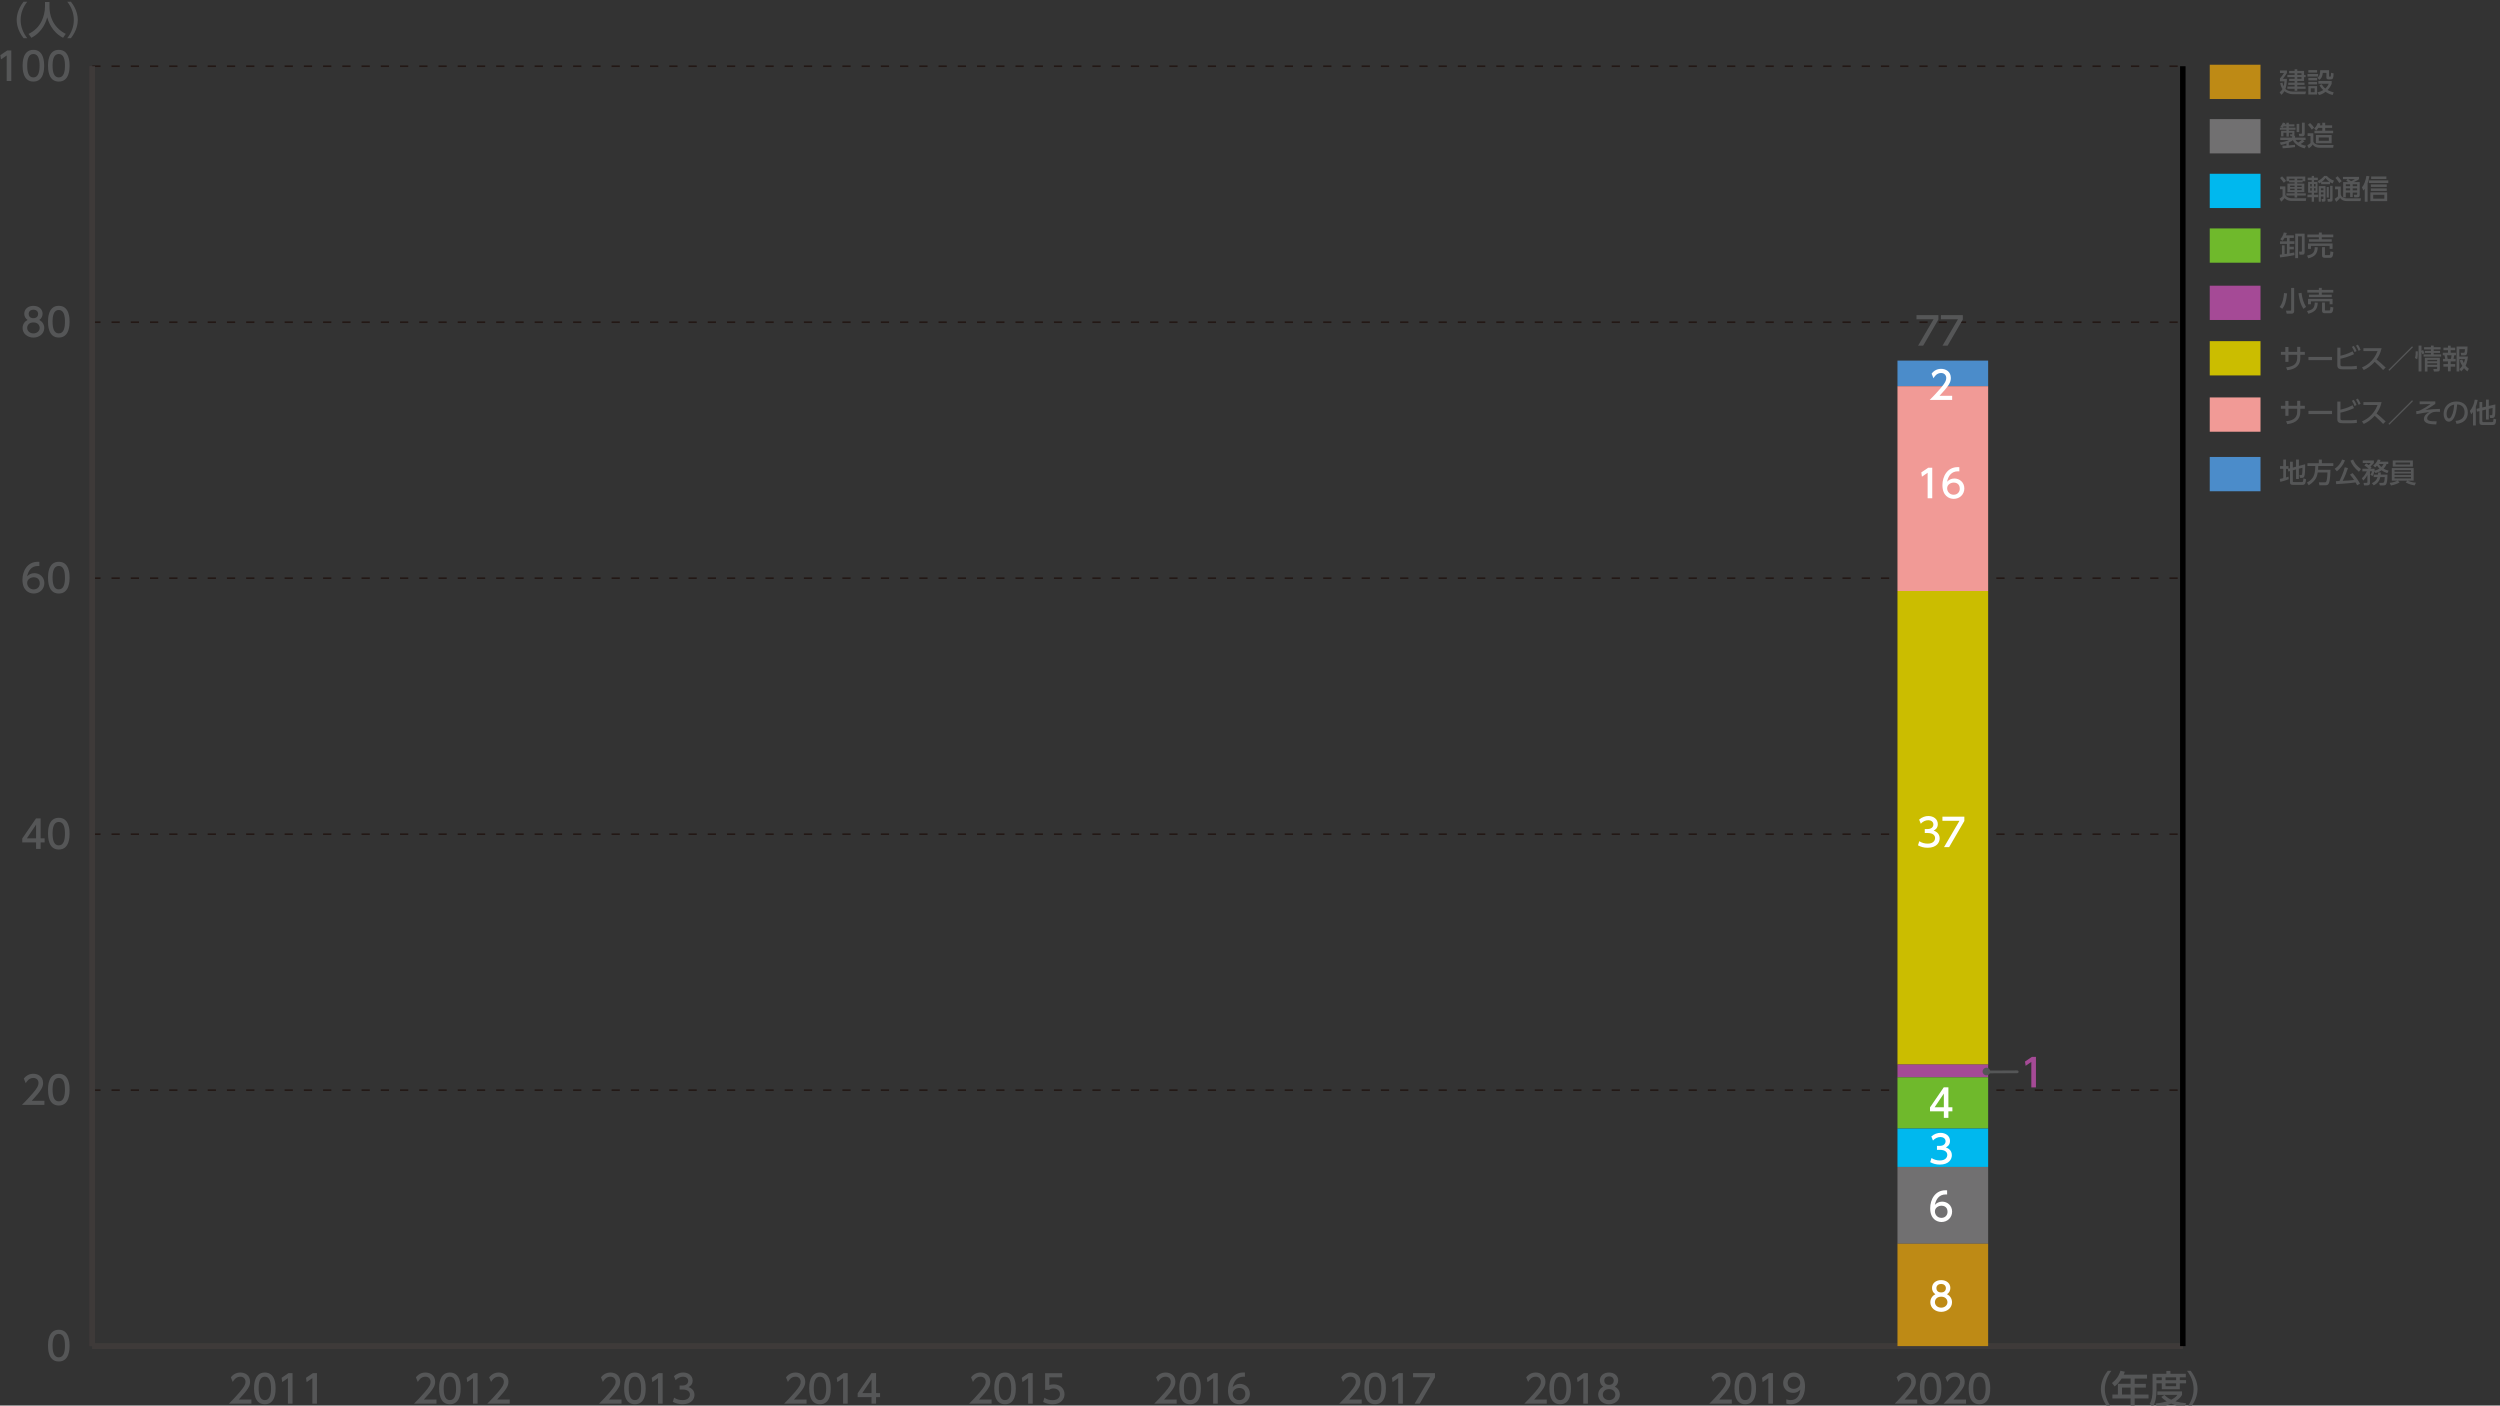 <?xml version="1.0" encoding="utf-8"?>
<!-- Generator: Adobe Illustrator 26.3.1, SVG Export Plug-In . SVG Version: 6.00 Build 0)  -->
<svg version="1.1" id="レイヤー_1" xmlns="http://www.w3.org/2000/svg" xmlns:xlink="http://www.w3.org/1999/xlink" x="0px"
	 y="0px" width="758.47px" height="426.43px" viewBox="0 0 758.47 426.43" style="enable-background:new 0 0 758.47 426.43;"
	 xml:space="preserve">
<rect x="0" y="0" width="758.47" height="426.43" fill="#333333" stroke="none"/>
<style type="text/css">
	.st0{fill:#555657;}
	.st1{fill-rule:evenodd;clip-rule:evenodd;fill:none;stroke:#3E3A39;stroke-width:1.667;stroke-miterlimit:10;}
	
		.st2{fill-rule:evenodd;clip-rule:evenodd;fill:none;stroke:#231815;stroke-width:0.5;stroke-miterlimit:10;stroke-dasharray:2.501,3.334;}
	.st3{fill:none;stroke:#000000;stroke-width:1.667;stroke-miterlimit:10;}
	.st4{fill:#4B8CCA;}
	.st5{fill:#F19A96;}
	.st6{fill:#CBBD00;}
	.st7{fill:#A54A96;}
	.st8{fill:#6FB92C;}
	.st9{fill:#00B8EE;}
	.st10{fill:#717071;}
	.st11{fill:#BE8A15;}
	.st12{fill:#606060;}
	.st13{fill:#BFBFBF;}
	.st14{fill:#9F9F9F;}
	.st15{fill:#DFDFDF;}
	.st16{fill:#808080;}
	.st17{fill:#FFFFFF;}
	.st18{fill:none;stroke:#555657;stroke-width:0.834;stroke-linecap:round;stroke-linejoin:round;stroke-miterlimit:10;}
</style>
<g>
	<g>
		<g>
			<g>
				<path class="st0" d="M14.57,408.24c0-0.9,0-4.81,3.27-4.81s3.27,3.92,3.27,4.81c0,0.9,0,4.82-3.27,4.82
					S14.57,409.14,14.57,408.24z M19.71,408.24c0-1.79-0.34-3.55-1.88-3.55s-1.88,1.77-1.88,3.55c0,1.88,0.39,3.56,1.88,3.56
					C19.38,411.8,19.71,410,19.71,408.24z"/>
			</g>
			<g>
				<path class="st0" d="M13.47,333.95v1.26H6.65c1.02-1.02,2.09-2.11,3.28-3.51c1.41-1.66,1.75-2.35,1.75-3.13
					c0-0.91-0.63-1.54-1.58-1.54c-1.38,0-2.07,1.23-2.29,1.6l-0.58-1.39c0.72-0.96,1.7-1.47,2.91-1.47c1.32,0,2.93,0.76,2.93,2.77
					c0,1.32-0.55,2.33-3.43,5.42H13.47z"/>
				<path class="st0" d="M14.57,330.58c0-0.9,0-4.81,3.27-4.81s3.27,3.92,3.27,4.81c0,0.9,0,4.82-3.27,4.82
					S14.57,331.48,14.57,330.58z M19.71,330.58c0-1.79-0.34-3.55-1.88-3.55s-1.88,1.77-1.88,3.55c0,1.88,0.39,3.56,1.88,3.56
					C19.38,334.14,19.71,332.34,19.71,330.58z"/>
			</g>
			<g>
				<path class="st0" d="M10.95,257.55v-1.98h-4.2v-1.18l4.17-6.09h1.41v6.05h1.21v1.23h-1.21v1.98H10.95z M8.15,254.34h2.8v-4.16
					L8.15,254.34z"/>
				<path class="st0" d="M14.57,252.92c0-0.9,0-4.81,3.27-4.81s3.27,3.92,3.27,4.81c0,0.9,0,4.82-3.27,4.82
					S14.57,253.82,14.57,252.92z M19.71,252.92c0-1.79-0.34-3.55-1.88-3.55s-1.88,1.77-1.88,3.55c0,1.88,0.39,3.56,1.88,3.56
					C19.38,256.48,19.71,254.68,19.71,252.92z"/>
			</g>
			<g>
				<path class="st0" d="M11.93,171.73c-0.27-0.01-0.29-0.02-0.41-0.02c-1.96,0-2.93,1.37-3.3,3.17c0.47-0.51,1.17-0.99,2.22-0.99
					c1.55,0,3.02,1.14,3.02,3.02c0,1.84-1.44,3.16-3.21,3.16c-1.48,0-3.44-0.95-3.44-4.18c0-2.56,1.42-5.45,4.66-5.45
					c0.16,0,0.27,0,0.47,0.02V171.73z M10.25,175.13c-0.9,0-2.01,0.57-2.01,1.74c0,0.97,0.76,1.95,1.97,1.95
					c1.2,0,1.86-0.89,1.86-1.84C12.07,175.34,10.75,175.13,10.25,175.13z"/>
				<path class="st0" d="M14.57,175.25c0-0.9,0-4.81,3.27-4.81s3.27,3.92,3.27,4.81c0,0.9,0,4.82-3.27,4.82
					S14.57,176.15,14.57,175.25z M19.71,175.25c0-1.79-0.34-3.55-1.88-3.55s-1.88,1.77-1.88,3.55c0,1.88,0.39,3.56,1.88,3.56
					C19.38,178.82,19.71,177.02,19.71,175.25z"/>
			</g>
			<g>
				<path class="st0" d="M13.43,99.51c0,1.7-1.49,2.91-3.29,2.91s-3.29-1.2-3.29-2.91c0-1.27,0.79-2.08,1.53-2.44
					c-0.69-0.42-1.02-1.17-1.02-1.88c0-1.38,1.09-2.4,2.78-2.4c1.68,0,2.78,1.03,2.78,2.4c0,0.71-0.33,1.46-1.02,1.88
					C12.63,97.43,13.43,98.24,13.43,99.51z M12.04,99.48c0-0.68-0.47-1.66-1.9-1.66c-1.42,0-1.9,0.97-1.9,1.66
					c0,0.92,0.79,1.67,1.9,1.67S12.04,100.41,12.04,99.48z M11.57,95.25c0-0.86-0.69-1.3-1.44-1.3S8.7,94.4,8.7,95.24
					c0,0.56,0.33,1.3,1.44,1.3C11.23,96.53,11.57,95.8,11.57,95.25z"/>
				<path class="st0" d="M14.57,97.59c0-0.9,0-4.81,3.27-4.81s3.27,3.92,3.27,4.81c0,0.9,0,4.82-3.27,4.82S14.57,98.49,14.57,97.59z
					 M19.71,97.59c0-1.79-0.34-3.55-1.88-3.55s-1.88,1.77-1.88,3.55c0,1.88,0.39,3.56,1.88,3.56
					C19.38,101.15,19.71,99.36,19.71,97.59z"/>
			</g>
			<g>
				<path class="st0" d="M2.2,15.31h1.23v9.26h-1.4v-7.74l-1.73,1.19l-0.19-1.3L2.2,15.31z"/>
				<path class="st0" d="M6.86,19.93c0-0.9,0-4.81,3.27-4.81s3.27,3.92,3.27,4.81c0,0.9,0,4.82-3.27,4.82S6.86,20.83,6.86,19.93z
					 M12.01,19.93c0-1.79-0.34-3.55-1.88-3.55s-1.88,1.77-1.88,3.55c0,1.88,0.39,3.56,1.88,3.56
					C11.67,23.49,12.01,21.69,12.01,19.93z"/>
				<path class="st0" d="M14.57,19.93c0-0.9,0-4.81,3.27-4.81s3.27,3.92,3.27,4.81c0,0.9,0,4.82-3.27,4.82S14.57,20.83,14.57,19.93z
					 M19.71,19.93c0-1.79-0.34-3.55-1.88-3.55s-1.88,1.77-1.88,3.55c0,1.88,0.39,3.56,1.88,3.56
					C19.38,23.49,19.71,21.69,19.71,19.93z"/>
			</g>
		</g>
	</g>
	<line class="st1" x1="28" y1="408.4" x2="28" y2="20.09"/>
	<g>
		<g>
			<line class="st1" x1="28" y1="408.4" x2="662.24" y2="408.4"/>
			<line class="st2" x1="28" y1="330.74" x2="662.24" y2="330.74"/>
			<line class="st2" x1="28" y1="253.08" x2="662.24" y2="253.08"/>
			<line class="st2" x1="28" y1="175.41" x2="662.24" y2="175.41"/>
			<line class="st2" x1="28" y1="97.75" x2="662.24" y2="97.75"/>
			<line class="st2" x1="28" y1="20.09" x2="662.24" y2="20.09"/>
		</g>
	</g>
</g>
<g>
	<line class="st1" x1="28" y1="408.4" x2="662.24" y2="408.4"/>
	<g>
		<g>
			<line class="st1" x1="28" y1="408.4" x2="28" y2="20.09"/>
			<line class="st3" x1="662.24" y1="408.4" x2="662.24" y2="20.09"/>
		</g>
	</g>
</g>
<g>
	<g>
		<g>
			<path class="st0" d="M7.15,11.58c-1.97-2.47-2.09-4.8-2.09-5.53s0.12-3.06,2.09-5.53h1.11c-1.25,1.59-2,3.51-2,5.53
				c0,2.02,0.76,3.95,2,5.53H7.15z"/>
			<path class="st0" d="M13.64,0.6h1.37v1.44c0,2.26,0.71,6.07,4.94,8.24l-0.81,1.19c-2.15-1.07-4.02-3.26-4.82-6.21
				c-0.72,2.8-2.47,5.01-4.8,6.21L8.66,10.3c1.7-0.83,3.13-2.16,3.96-3.88c0.63-1.3,1.03-2.92,1.03-4.34V0.6z"/>
			<path class="st0" d="M20.4,11.58c1.25-1.58,2-3.51,2-5.53c0-2.02-0.75-3.96-2-5.53h1.11c1.89,2.36,2.09,4.63,2.09,5.53
				c0,0.9-0.2,3.17-2.09,5.53H20.4z"/>
		</g>
		<g>
			<path class="st0" d="M469.27,424.59v1.26h-6.82c1.01-1.02,2.09-2.11,3.28-3.51c1.41-1.66,1.75-2.35,1.75-3.13
				c0-0.91-0.63-1.54-1.58-1.54c-1.38,0-2.07,1.23-2.29,1.6l-0.58-1.39c0.72-0.96,1.7-1.47,2.91-1.47c1.32,0,2.93,0.76,2.93,2.77
				c0,1.32-0.55,2.33-3.43,5.42H469.27z"/>
			<path class="st0" d="M470.07,421.22c0-0.9,0-4.81,3.27-4.81c3.27,0,3.27,3.92,3.27,4.81c0,0.9,0,4.82-3.27,4.82
				C470.07,426.04,470.07,422.12,470.07,421.22z M475.22,421.22c0-1.79-0.34-3.55-1.88-3.55c-1.54,0-1.88,1.77-1.88,3.55
				c0,1.88,0.39,3.56,1.88,3.56C474.88,424.78,475.22,422.98,475.22,421.22z"/>
			<path class="st0" d="M480.52,416.59h1.23v9.26h-1.4v-7.74l-1.73,1.19l-0.19-1.29L480.52,416.59z"/>
			<path class="st0" d="M491.45,423.13c0,1.7-1.49,2.91-3.29,2.91c-1.8,0-3.29-1.2-3.29-2.91c0-1.27,0.79-2.08,1.53-2.44
				c-0.69-0.42-1.02-1.17-1.02-1.88c0-1.38,1.08-2.4,2.78-2.4c1.68,0,2.78,1.03,2.78,2.4c0,0.71-0.33,1.46-1.02,1.88
				C490.66,421.05,491.45,421.86,491.45,423.13z M490.07,423.11c0-0.68-0.47-1.66-1.9-1.66c-1.42,0-1.9,0.97-1.9,1.66
				c0,0.92,0.79,1.67,1.9,1.67C489.27,424.78,490.07,424.03,490.07,423.11z M489.6,418.87c0-0.86-0.69-1.3-1.44-1.3
				s-1.44,0.44-1.44,1.28c0,0.56,0.33,1.3,1.44,1.3C489.26,420.16,489.6,419.42,489.6,418.87z"/>
		</g>
		<g>
			<path class="st0" d="M581.65,424.59v1.26h-6.82c1.01-1.02,2.09-2.11,3.28-3.51c1.41-1.66,1.75-2.35,1.75-3.13
				c0-0.91-0.63-1.54-1.58-1.54c-1.38,0-2.07,1.23-2.29,1.6l-0.58-1.39c0.72-0.96,1.7-1.47,2.91-1.47c1.32,0,2.93,0.76,2.93,2.77
				c0,1.32-0.55,2.33-3.43,5.42H581.65z"/>
			<path class="st0" d="M582.45,421.22c0-0.9,0-4.81,3.27-4.81c3.27,0,3.27,3.92,3.27,4.81c0,0.9,0,4.82-3.27,4.82
				C582.45,426.04,582.45,422.12,582.45,421.22z M587.6,421.22c0-1.79-0.34-3.55-1.88-3.55c-1.54,0-1.88,1.77-1.88,3.55
				c0,1.88,0.39,3.56,1.88,3.56C587.26,424.78,587.6,422.98,587.6,421.22z"/>
			<path class="st0" d="M596.47,424.59v1.26h-6.82c1.02-1.02,2.09-2.11,3.28-3.51c1.41-1.66,1.75-2.35,1.75-3.13
				c0-0.91-0.63-1.54-1.58-1.54c-1.38,0-2.07,1.23-2.29,1.6l-0.58-1.39c0.72-0.96,1.7-1.47,2.91-1.47c1.32,0,2.93,0.76,2.93,2.77
				c0,1.32-0.55,2.33-3.43,5.42H596.47z"/>
			<path class="st0" d="M597.27,421.22c0-0.9,0-4.81,3.27-4.81c3.27,0,3.27,3.92,3.27,4.81c0,0.9,0,4.82-3.27,4.82
				C597.27,426.04,597.27,422.12,597.27,421.22z M602.42,421.22c0-1.79-0.34-3.55-1.88-3.55c-1.54,0-1.88,1.77-1.88,3.55
				c0,1.88,0.39,3.56,1.88,3.56C602.08,424.78,602.42,422.98,602.42,421.22z"/>
		</g>
		<g>
			<path class="st0" d="M639.47,426.95c-1.97-2.47-2.09-4.8-2.09-5.53s0.12-3.06,2.09-5.53h1.11c-1.25,1.59-2,3.51-2,5.53
				s0.76,3.95,2,5.53H639.47z"/>
			<path class="st0" d="M651.39,417.07v1.18h-3.76v1.59h3.39v1.14h-3.39v2.11h4.21v1.18h-4.21v2.63h-1.23v-2.63h-5.52v-1.18h1.66
				v-3.26h3.86v-1.59h-2.71c-0.83,1.29-1.52,1.89-2.12,2.39l-0.83-1.04c1.26-0.96,2.14-2.16,2.59-3.74l1.33,0.33
				c-0.15,0.46-0.22,0.61-0.34,0.88H651.39z M646.4,420.98h-2.61v2.11h2.61V420.98z"/>
			<path class="st0" d="M653.05,416.79h4.2v-0.86h1.23v0.86h4.67v1.07h-1.82v0.86h1.89v0.96h-1.89v1.8h-5.47v-1.8h-1.61v2.12
				c0,1.79-0.25,3.65-1.11,5l-0.96-0.91c0.7-1.03,0.88-2.58,0.88-4.11V416.79z M656.66,423.2c0.34,0.34,0.93,0.95,2.05,1.46
				c1.24-0.6,1.63-1.12,1.89-1.47h-6.09v-1.05h7.49v1.05c-0.17,0.3-0.63,1.1-1.98,1.96c1,0.29,1.96,0.46,3.25,0.57l-0.54,1.16
				c-0.56-0.06-2.19-0.25-4.01-1.04c-1.77,0.77-3.32,0.97-4.27,1.06l-0.48-1.09c0.64-0.07,1.8-0.17,3.41-0.65
				c-1.07-0.65-1.48-1.12-1.67-1.34L656.66,423.2z M654.24,417.87v0.86h1.61v-0.86H654.24z M657,417.87v0.86h3.21v-0.86H657z
				 M657,419.69v0.86h3.21v-0.86H657z"/>
			<path class="st0" d="M663.51,426.95c1.25-1.58,2-3.51,2-5.53s-0.75-3.96-2-5.53h1.11c1.89,2.36,2.09,4.63,2.09,5.53
				c0,0.9-0.2,3.17-2.09,5.53H663.51z"/>
		</g>
		<g>
			<path class="st0" d="M413.13,424.59v1.26h-6.82c1.02-1.02,2.09-2.11,3.28-3.51c1.41-1.66,1.75-2.35,1.75-3.13
				c0-0.91-0.63-1.54-1.58-1.54c-1.38,0-2.07,1.23-2.29,1.6l-0.58-1.39c0.72-0.96,1.7-1.47,2.91-1.47c1.32,0,2.93,0.76,2.93,2.77
				c0,1.32-0.55,2.33-3.43,5.42H413.13z"/>
			<path class="st0" d="M413.93,421.22c0-0.9,0-4.81,3.27-4.81c3.27,0,3.27,3.92,3.27,4.81c0,0.9,0,4.82-3.27,4.82
				C413.93,426.04,413.93,422.12,413.93,421.22z M419.08,421.22c0-1.79-0.34-3.55-1.88-3.55c-1.54,0-1.88,1.77-1.88,3.55
				c0,1.88,0.39,3.56,1.88,3.56C418.74,424.78,419.08,422.98,419.08,421.22z"/>
			<path class="st0" d="M424.38,416.59h1.23v9.26h-1.4v-7.74l-1.73,1.19l-0.19-1.29L424.38,416.59z"/>
			<path class="st0" d="M435.35,416.59v1.31l-4.62,7.95h-1.55l4.69-8h-5.17v-1.26H435.35z"/>
		</g>
		<g>
			<path class="st0" d="M356.99,424.59v1.26h-6.82c1.02-1.02,2.09-2.11,3.28-3.51c1.41-1.66,1.75-2.35,1.75-3.13
				c0-0.91-0.63-1.54-1.58-1.54c-1.38,0-2.07,1.23-2.29,1.6l-0.58-1.39c0.72-0.96,1.7-1.47,2.91-1.47c1.32,0,2.93,0.76,2.93,2.77
				c0,1.32-0.55,2.33-3.43,5.42H356.99z"/>
			<path class="st0" d="M357.79,421.22c0-0.9,0-4.81,3.27-4.81s3.27,3.92,3.27,4.81c0,0.9,0,4.82-3.27,4.82
				S357.79,422.12,357.79,421.22z M362.94,421.22c0-1.79-0.34-3.55-1.88-3.55s-1.88,1.77-1.88,3.55c0,1.88,0.39,3.56,1.88,3.56
				C362.6,424.78,362.94,422.98,362.94,421.22z"/>
			<path class="st0" d="M368.23,416.59h1.23v9.26h-1.4v-7.74l-1.73,1.19l-0.19-1.29L368.23,416.59z"/>
			<path class="st0" d="M377.68,417.69c-0.27-0.01-0.29-0.02-0.41-0.02c-1.96,0-2.93,1.37-3.3,3.17c0.47-0.51,1.17-0.99,2.22-0.99
				c1.55,0,3.02,1.14,3.02,3.02c0,1.84-1.44,3.16-3.21,3.16c-1.48,0-3.44-0.95-3.44-4.18c0-2.56,1.42-5.45,4.66-5.45
				c0.16,0,0.27,0,0.47,0.02V417.69z M376,421.09c-0.9,0-2.01,0.57-2.01,1.74c0,0.97,0.76,1.95,1.97,1.95c1.2,0,1.86-0.89,1.86-1.84
				C377.82,421.3,376.5,421.09,376,421.09z"/>
		</g>
		<g>
			<path class="st0" d="M300.84,424.59v1.26h-6.82c1.02-1.02,2.09-2.11,3.28-3.51c1.41-1.66,1.75-2.35,1.75-3.13
				c0-0.91-0.63-1.54-1.58-1.54c-1.38,0-2.07,1.23-2.29,1.6l-0.58-1.39c0.72-0.96,1.7-1.47,2.91-1.47c1.32,0,2.93,0.76,2.93,2.77
				c0,1.32-0.55,2.33-3.43,5.42H300.84z"/>
			<path class="st0" d="M301.65,421.22c0-0.9,0-4.81,3.27-4.81s3.27,3.92,3.27,4.81c0,0.9,0,4.82-3.27,4.82
				S301.65,422.12,301.65,421.22z M306.79,421.22c0-1.79-0.34-3.55-1.88-3.55s-1.88,1.77-1.88,3.55c0,1.88,0.39,3.56,1.88,3.56
				C306.46,424.78,306.79,422.98,306.79,421.22z"/>
			<path class="st0" d="M312.09,416.59h1.23v9.26h-1.4v-7.74l-1.73,1.19l-0.19-1.29L312.09,416.59z"/>
			<path class="st0" d="M322.22,417.86h-3.86v2.37c0.29-0.11,0.67-0.23,1.33-0.23c1.98,0,3.27,1.32,3.27,2.98
				c0,1.46-1.05,3.07-3.65,3.07c-1.03,0-1.93-0.23-2.84-0.72l0.39-1.27c0.75,0.5,1.54,0.74,2.44,0.74c1.79,0,2.28-1.05,2.28-1.82
				c0-1.09-0.89-1.74-1.97-1.74c-0.48,0-0.97,0.13-1.33,0.44h-1.2v-5.07h5.16V417.86z"/>
		</g>
		<g>
			<path class="st0" d="M244.7,424.59v1.26h-6.82c1.02-1.02,2.09-2.11,3.28-3.51c1.41-1.66,1.75-2.35,1.75-3.13
				c0-0.91-0.63-1.54-1.58-1.54c-1.38,0-2.07,1.23-2.29,1.6l-0.58-1.39c0.72-0.96,1.7-1.47,2.91-1.47c1.32,0,2.93,0.76,2.93,2.77
				c0,1.32-0.55,2.33-3.43,5.42H244.7z"/>
			<path class="st0" d="M245.5,421.22c0-0.9,0-4.81,3.27-4.81s3.27,3.92,3.27,4.81c0,0.9,0,4.82-3.27,4.82
				S245.5,422.12,245.5,421.22z M250.65,421.22c0-1.79-0.34-3.55-1.88-3.55s-1.88,1.77-1.88,3.55c0,1.88,0.39,3.56,1.88,3.56
				C250.31,424.78,250.65,422.98,250.65,421.22z"/>
			<path class="st0" d="M255.95,416.59h1.23v9.26h-1.4v-7.74l-1.73,1.19l-0.19-1.29L255.95,416.59z"/>
			<path class="st0" d="M264.41,425.85v-1.98h-4.2v-1.18l4.17-6.09h1.41v6.05H267v1.23h-1.21v1.98H264.41z M261.61,422.64h2.8v-4.16
				L261.61,422.64z"/>
		</g>
		<g>
			<path class="st0" d="M188.56,424.59v1.26h-6.82c1.02-1.02,2.09-2.11,3.28-3.51c1.41-1.66,1.75-2.35,1.75-3.13
				c0-0.91-0.63-1.54-1.58-1.54c-1.38,0-2.07,1.23-2.29,1.6l-0.58-1.39c0.72-0.96,1.7-1.47,2.91-1.47c1.32,0,2.93,0.76,2.93,2.77
				c0,1.32-0.55,2.33-3.43,5.42H188.56z"/>
			<path class="st0" d="M189.36,421.22c0-0.9,0-4.81,3.27-4.81s3.27,3.92,3.27,4.81c0,0.9,0,4.82-3.27,4.82
				S189.36,422.12,189.36,421.22z M194.51,421.22c0-1.79-0.34-3.55-1.88-3.55s-1.88,1.77-1.88,3.55c0,1.88,0.39,3.56,1.88,3.56
				C194.17,424.78,194.51,422.98,194.51,421.22z"/>
			<path class="st0" d="M199.81,416.59h1.23v9.26h-1.4v-7.74l-1.73,1.19l-0.19-1.29L199.81,416.59z"/>
			<path class="st0" d="M204.52,424.04c0.75,0.5,1.65,0.74,2.54,0.74c1.66,0,2.25-0.91,2.25-1.7c0-0.82-0.68-1.52-2.21-1.52h-0.92
				v-1.21h0.89c1.26,0,1.72-0.76,1.72-1.38c0-0.89-0.78-1.3-1.54-1.3c-0.88,0-1.69,0.42-2.28,1.07l-0.5-1.25
				c0.89-0.78,1.9-1.09,2.79-1.09c1.53,0,2.88,0.9,2.88,2.46c0,1.31-0.92,1.79-1.26,1.96c0.48,0.19,1.82,0.7,1.82,2.37
				c0,1.25-0.93,2.84-3.64,2.84c-1.21,0-2.11-0.29-2.94-0.74L204.52,424.04z"/>
		</g>
		<g>
			<path class="st0" d="M132.42,424.59v1.26h-6.82c1.02-1.02,2.09-2.11,3.28-3.51c1.41-1.66,1.75-2.35,1.75-3.13
				c0-0.91-0.63-1.54-1.58-1.54c-1.38,0-2.07,1.23-2.29,1.6l-0.58-1.39c0.72-0.96,1.7-1.47,2.91-1.47c1.32,0,2.93,0.76,2.93,2.77
				c0,1.32-0.55,2.33-3.43,5.42H132.42z"/>
			<path class="st0" d="M133.22,421.22c0-0.9,0-4.81,3.27-4.81s3.27,3.92,3.27,4.81c0,0.9,0,4.82-3.27,4.82
				S133.22,422.12,133.22,421.22z M138.37,421.22c0-1.79-0.34-3.55-1.88-3.55s-1.88,1.77-1.88,3.55c0,1.88,0.39,3.56,1.88,3.56
				C138.03,424.78,138.37,422.98,138.37,421.22z"/>
			<path class="st0" d="M143.67,416.59h1.23v9.26h-1.4v-7.74l-1.73,1.19l-0.19-1.29L143.67,416.59z"/>
			<path class="st0" d="M154.65,424.59v1.26h-6.82c1.02-1.02,2.09-2.11,3.28-3.51c1.41-1.66,1.75-2.35,1.75-3.13
				c0-0.91-0.63-1.54-1.58-1.54c-1.38,0-2.07,1.23-2.29,1.6l-0.58-1.39c0.72-0.96,1.7-1.47,2.91-1.47c1.32,0,2.93,0.76,2.93,2.77
				c0,1.32-0.55,2.33-3.43,5.42H154.65z"/>
		</g>
		<g>
			<path class="st0" d="M76.27,424.59v1.26h-6.82c1.02-1.02,2.09-2.11,3.28-3.51c1.41-1.66,1.75-2.35,1.75-3.13
				c0-0.91-0.63-1.54-1.58-1.54c-1.38,0-2.07,1.23-2.29,1.6l-0.58-1.39c0.72-0.96,1.7-1.47,2.91-1.47c1.32,0,2.93,0.76,2.93,2.77
				c0,1.32-0.55,2.33-3.43,5.42H76.27z"/>
			<path class="st0" d="M77.08,421.22c0-0.9,0-4.81,3.27-4.81s3.27,3.92,3.27,4.81c0,0.9,0,4.82-3.27,4.82
				S77.08,422.12,77.08,421.22z M82.23,421.22c0-1.79-0.34-3.55-1.88-3.55s-1.88,1.77-1.88,3.55c0,1.88,0.39,3.56,1.88,3.56
				C81.89,424.78,82.23,422.98,82.23,421.22z"/>
			<path class="st0" d="M87.52,416.59h1.23v9.26h-1.4v-7.74l-1.73,1.19l-0.19-1.29L87.52,416.59z"/>
			<path class="st0" d="M94.93,416.59h1.23v9.26h-1.4v-7.74l-1.73,1.19l-0.19-1.29L94.93,416.59z"/>
		</g>
	</g>
</g>
<rect x="670.41" y="138.64" class="st4" width="15.4" height="10.4"/>
<g>
	<path class="st0" d="M694.16,142.24h-0.62v2.62c0.38-0.12,0.53-0.17,0.77-0.25l0.06,0.78c-0.58,0.23-1.62,0.6-2.57,0.8l-0.13-0.89
		c0.27-0.05,0.48-0.08,1.04-0.23v-2.84h-0.98v-0.81h0.98v-2h0.83v2h0.77v0.77l0.45-0.12v-1.99h0.85v1.77l0.99-0.26v-2.17h0.85v1.93
		l1.89-0.5c0.01,0.22,0.02,0.39,0.02,0.68c0,0.69-0.03,2.53-0.28,3.06c-0.12,0.27-0.39,0.38-0.69,0.38h-0.62l-0.16-0.85h0.52
		c0.3,0,0.38,0,0.41-2.22l-1.09,0.29v3.13h-0.85v-2.91l-0.99,0.27v3.4c0,0.16,0.13,0.16,0.23,0.16h2.56c0.18,0,0.25-0.03,0.31-0.24
		c0.06-0.19,0.11-0.81,0.11-0.86l0.79,0.22c-0.02,0.9-0.22,1.73-0.92,1.73h-3.12c-0.44,0-0.81-0.13-0.81-0.67v-3.51l-0.51,0.14
		l-0.14-0.81L694.16,142.24z"/>
	<path class="st0" d="M703.17,143.35c-0.17,1.02-0.42,2.42-2.73,3.87l-0.53-0.81c1.92-1.08,2.5-2.26,2.52-5.04h-2.38v-0.85h3.45
		v-1.08h0.92v1.08h3.48v0.85h-4.57c-0.01,0.29-0.01,0.62-0.05,1.16h3.77c-0.03,0.78-0.08,3.16-0.49,4.07
		c-0.21,0.46-0.45,0.62-1.07,0.62h-1.81l-0.17-0.89h1.82c0.15,0,0.37,0,0.52-0.45c0.03-0.11,0.22-0.73,0.28-2.53H703.17z"/>
	<path class="st0" d="M711.45,139.68c-0.5,1.33-1.42,2.47-2.47,3.32l-0.67-0.78c1.05-0.66,1.83-1.65,2.27-2.81L711.45,139.68z
		 M715.13,147.22c-0.13-0.25-0.23-0.44-0.48-0.86c-1.65,0.27-5.65,0.5-5.87,0.52l-0.11-0.89c0.17,0,0.77-0.03,1.1-0.05
		c0.32-0.62,1.22-2.59,1.61-4.17l0.97,0.23c-0.48,1.43-0.87,2.45-1.61,3.89c1.86-0.1,2.35-0.13,3.46-0.27
		c-0.22-0.33-0.54-0.79-1.24-1.62l0.76-0.47c0.74,0.79,1.82,2.32,2.28,3.22L715.13,147.22z M715.67,143.13
		c-1.35-1.11-2.2-2.27-2.57-3.37l0.82-0.35c0.19,0.52,0.62,1.58,2.38,2.89L715.67,143.13z"/>
	<path class="st0" d="M720.41,143.02c-0.22,0.75-0.49,1.2-0.6,1.39l-0.67-0.37c0.11-0.17,0.39-0.59,0.51-1.05h-0.63v3.6
		c0,0.32-0.21,0.67-0.77,0.67h-1.02l-0.16-0.77h0.89c0.17,0,0.28-0.04,0.28-0.23v-2.17c-0.42,0.84-0.87,1.33-1.26,1.72l-0.42-0.73
		c0.63-0.49,1.2-1.41,1.5-2.09h-1.34v-0.79h1.9c-0.51-0.47-0.55-0.49-1.3-0.99l0.53-0.6c0.24,0.12,0.41,0.21,0.79,0.5
		c0.43-0.4,0.53-0.53,0.61-0.65h-2.42v-0.77h3.37v0.77c-0.15,0.2-0.21,0.27-1.02,1.07c0.15,0.13,0.2,0.18,0.32,0.31l-0.35,0.37h1.27
		v0.57c0.12-0.02,0.8-0.15,1.48-0.62c-0.17-0.17-0.43-0.45-0.74-0.88c-0.27,0.28-0.42,0.39-0.58,0.52l-0.58-0.56
		c0.59-0.4,1.22-1.21,1.39-1.83l0.84,0.13c-0.05,0.17-0.1,0.31-0.2,0.52h2.54v0.72h-0.54c-0.07,0.21-0.24,0.75-0.88,1.4
		c0.65,0.38,1.17,0.52,1.53,0.62l-0.39,0.75c-0.79-0.28-1.31-0.54-1.77-0.87c-0.72,0.49-1.35,0.71-1.82,0.85L720.41,143.02z
		 M721.47,143.99c0.02-0.27,0.02-0.42,0.03-0.64h0.82c0,0.19-0.01,0.32-0.03,0.64h2.04c0.01,0.17,0,1.84-0.28,2.65
		c-0.21,0.62-0.6,0.62-0.92,0.62h-1.13l-0.17-0.77h1.01c0.18,0,0.33-0.01,0.45-0.27c0.14-0.3,0.17-0.73,0.22-1.49h-1.34
		c-0.24,1.1-0.82,1.93-2.02,2.52l-0.57-0.68c0.38-0.16,1.38-0.57,1.74-1.84h-1.17v-0.75H721.47z M721.64,140.77
		c0.37,0.52,0.66,0.77,0.85,0.92c0.47-0.47,0.6-0.77,0.65-0.92H721.64z"/>
	<path class="st0" d="M732.59,147.26c-0.48-0.07-1.57-0.25-2.74-0.9l0.51-0.54h-2.86l0.49,0.55c-0.76,0.44-1.58,0.72-2.6,0.92
		l-0.4-0.81c1.1-0.08,1.97-0.45,2.38-0.66h-1.72v-3.81h6.63v3.81h-1.81c0.34,0.18,1.26,0.55,2.49,0.62L732.59,147.26z
		 M732.03,139.69v1.87h-6.1v-1.87H732.03z M726.47,142.64v0.47h4.99v-0.47H726.47z M726.47,143.65v0.48h4.99v-0.48H726.47z
		 M726.47,144.68v0.49h4.99v-0.49H726.47z M726.78,140.32v0.62h4.42v-0.62H726.78z"/>
</g>
<rect x="670.41" y="120.58" class="st5" width="15.4" height="10.4"/>
<g>
	<path class="st0" d="M699.26,123.12v0.89h-1.38v0.94c0,3.06-2.59,3.55-3.96,3.73l-0.34-0.88c1.62-0.18,3.36-0.64,3.36-2.85v-0.94
		h-2.64v2.14h-0.95v-2.14H692v-0.89h1.34v-1.49h0.95v1.49h2.64v-1.52h0.94v1.52H699.26z"/>
	<path class="st0" d="M707.51,124.65v0.97h-7.15v-0.97H707.51z"/>
	<path class="st0" d="M710.06,124.29c0.88-0.21,2.12-0.52,3.7-1.34l0.43,0.87c-1.94,0.89-3.47,1.24-4.13,1.38v1.71
		c0,0.53,0.12,0.6,0.94,0.6h2.15c0.57,0,1.35-0.07,1.86-0.16l0.06,0.95c-0.49,0.07-1.2,0.11-1.72,0.11h-2.5
		c-1.09,0-1.74-0.18-1.74-1.29v-5.28h0.96V124.29z M714.1,121.29c0.38,0.51,0.58,0.94,0.85,1.57l-0.6,0.34
		c-0.25-0.67-0.43-1.03-0.81-1.6L714.1,121.29z M715.34,120.92c0.35,0.47,0.57,0.92,0.84,1.57l-0.6,0.33c-0.26-0.69-0.42-1-0.8-1.6
		L715.34,120.92z"/>
	<path class="st0" d="M722.55,122c-0.38,1.7-1,2.68-1.54,3.44c0.47,0.36,1.52,1.2,2.77,2.42l-0.78,0.76
		c-0.39-0.42-1.11-1.22-2.55-2.48c-1.14,1.25-2.3,2.03-3.32,2.48l-0.54-0.77c0.99-0.43,3.5-1.67,4.73-4.97h-4.29V122H722.55z"/>
	<path class="st0" d="M732.07,121.7l-7.17,7.15l-0.28-0.27l7.17-7.15L732.07,121.7z"/>
	<path class="st0" d="M738.84,121.76v0.78c-0.72,0.52-2.05,1.39-3.02,1.86c1.65-0.23,2.83-0.34,4.42-0.34l0.02,0.89
		c-0.44-0.02-0.79-0.03-1.03-0.03c-0.67,0-1.04,0.08-1.51,0.32c-0.64,0.32-1.35,0.99-1.35,1.65c0,0.6,0.49,0.99,2.89,0.95
		l-0.13,0.92c-1.35-0.02-3.74-0.07-3.74-1.65c0-1.16,1.1-1.8,1.65-2.12c-1.25,0.19-2.49,0.38-3.92,0.67l-0.09-0.91
		c0.72-0.06,0.95-0.12,1.31-0.3c0.35-0.18,1.46-0.72,3.08-1.88l-3.32,0.07l-0.02-0.87H738.84z"/>
	<path class="st0" d="M744.98,127.7c0.88-0.08,2.74-0.38,2.74-2.62c0-0.92-0.38-2.3-2.25-2.39c-0.26,3.71-1.37,5.25-2.52,5.25
		c-0.97,0-1.58-1.11-1.58-2.39c0-2.34,1.73-3.74,3.87-3.74c2.59,0,3.46,1.73,3.46,3.3c0,3.15-2.82,3.43-3.42,3.49L744.98,127.7z
		 M742.27,125.58c0,0.48,0.17,1.37,0.72,1.37c0.32,0,0.55-0.28,0.75-0.65c0.57-1.03,0.72-2.31,0.83-3.56
		C743.06,123.01,742.27,124.2,742.27,125.58z"/>
	<path class="st0" d="M750.3,124.97c-0.24,0.37-0.4,0.54-0.56,0.71l-0.41-1c0.83-0.97,1.29-2.18,1.48-3.43l0.88,0.08
		c-0.08,0.4-0.21,1.12-0.56,2.01v5.74h-0.84V124.97z M753.09,123.63l1.13-0.27v-2.12h0.85v1.92l1.99-0.46c0,2.03,0,3.03-0.17,3.59
		c-0.12,0.4-0.34,0.52-0.88,0.52h-0.54l-0.12-0.85h0.44c0.22,0,0.33-0.01,0.36-0.32c0-0.03,0.08-0.77,0.07-1.87l-1.15,0.28v3.23
		h-0.85v-3.03l-1.13,0.27v3.04c0,0.44,0.06,0.51,0.47,0.51h2.38c0.27,0,0.41-0.02,0.47-0.19c0.02-0.08,0.08-0.63,0.1-0.87l0.8,0.23
		c-0.09,1.6-0.46,1.7-1.11,1.7h-2.9c-1.05,0-1.07-0.38-1.07-0.99v-3.22l-0.75,0.18l-0.11-0.88l0.86-0.2v-1.87h0.85V123.63z"/>
</g>
<rect x="670.41" y="103.5" class="st6" width="15.4" height="10.4"/>
<g>
	<path class="st0" d="M699.26,106.76v0.89h-1.38v0.94c0,3.06-2.59,3.55-3.96,3.73l-0.34-0.88c1.62-0.18,3.36-0.64,3.36-2.85v-0.94
		h-2.64v2.14h-0.95v-2.14H692v-0.89h1.34v-1.49h0.95v1.49h2.64v-1.52h0.94v1.52H699.26z"/>
	<path class="st0" d="M707.51,108.29v0.97h-7.15v-0.97H707.51z"/>
	<path class="st0" d="M710.06,107.93c0.88-0.21,2.12-0.52,3.7-1.34l0.43,0.87c-1.94,0.89-3.47,1.24-4.13,1.38v1.71
		c0,0.53,0.12,0.6,0.94,0.6h2.15c0.57,0,1.35-0.07,1.86-0.16l0.06,0.95c-0.49,0.07-1.2,0.11-1.72,0.11h-2.5
		c-1.09,0-1.74-0.18-1.74-1.29v-5.28h0.96V107.93z M714.1,104.93c0.38,0.51,0.58,0.94,0.85,1.57l-0.6,0.34
		c-0.25-0.67-0.43-1.03-0.81-1.6L714.1,104.93z M715.34,104.56c0.35,0.47,0.57,0.92,0.84,1.57l-0.6,0.33c-0.26-0.69-0.42-1-0.8-1.6
		L715.34,104.56z"/>
	<path class="st0" d="M722.55,105.64c-0.38,1.7-1,2.68-1.54,3.44c0.47,0.36,1.52,1.2,2.77,2.42l-0.78,0.76
		c-0.39-0.42-1.11-1.22-2.55-2.48c-1.14,1.25-2.3,2.03-3.32,2.48l-0.54-0.77c0.99-0.43,3.5-1.67,4.73-4.97h-4.29v-0.88H722.55z"/>
	<path class="st0" d="M732.07,105.34l-7.17,7.15l-0.28-0.27l7.17-7.15L732.07,105.34z"/>
	<path class="st0" d="M732.65,108.62c0.24-0.57,0.26-1.39,0.24-2.04h0.65c0.02,1.57-0.1,2.07-0.21,2.4L732.65,108.62z
		 M734.91,107.48c-0.03-0.13-0.09-0.35-0.27-0.8v6.02h-0.87v-7.84h0.87v1.56l0.5-0.21c0.15,0.31,0.29,0.67,0.38,1L734.91,107.48z
		 M740.44,106.01h-2.09v0.45h1.94v0.62h-1.94v0.43h2.27v0.67h-5.34v-0.67h2.24v-0.43h-1.85v-0.62h1.85v-0.45h-2.08v-0.68h2.08v-0.47
		h0.83v0.47h2.09V106.01z M740.21,108.55v3.26c0,0.78-0.12,0.9-0.91,0.9h-0.88l-0.17-0.76h0.96c0.2,0,0.2-0.11,0.2-0.28v-0.38h-2.94
		v1.42h-0.8v-4.16H740.21z M736.46,109.18v0.43h2.94v-0.43H736.46z M736.46,110.22v0.45h2.94v-0.45H736.46z"/>
	<path class="st0" d="M742.68,104.87h0.83v0.61h1.36v0.77h-1.36v0.76h1.59v0.77h-0.5c-0.03,0.22-0.2,0.92-0.24,1.09h0.66v0.77h-1.51
		v0.82h1.36v0.78h-1.36v1.42h-0.83v-1.42h-1.38v-0.78h1.38v-0.82h-1.5v-0.77h0.66c-0.04-0.31-0.12-0.75-0.23-1.09h-0.5v-0.77h1.58
		v-0.76h-1.38v-0.77h1.38V104.87z M742.4,107.79c0.11,0.47,0.14,0.66,0.21,1.09h0.97c0.09-0.34,0.15-0.79,0.18-1.09H742.4z
		 M747.01,109.09c0.12,0.29,0.28,0.66,0.49,1.06c0.23-0.58,0.28-0.91,0.34-1.21h-1.72v3.75h-0.82v-7.56h3.32
		c0,0.33-0.02,1.78-0.19,2.22c-0.05,0.14-0.17,0.45-0.65,0.45h-1.09l-0.14-0.77h0.87c0.28,0,0.38,0,0.42-1.11h-1.72v2.25h2.62
		c-0.06,0.51-0.19,1.79-0.71,2.78c0.28,0.32,0.55,0.57,0.99,0.92l-0.44,0.81c-0.33-0.23-0.65-0.56-1.02-0.98
		c-0.33,0.46-0.62,0.74-0.88,0.98l-0.51-0.71c0.25-0.21,0.53-0.44,0.87-0.98c-0.55-0.86-0.69-1.37-0.78-1.68L747.01,109.09z"/>
</g>
<rect x="670.41" y="86.68" class="st7" width="15.4" height="10.4"/>
<g>
	<path class="st0" d="M693.87,89.02c-0.22,2.28-0.61,3.64-1.47,4.66l-0.78-0.55c0.89-1.11,1.22-2.69,1.33-4.23L693.87,89.02z
		 M696.02,87.34v7c0,0.28-0.03,0.83-0.83,0.83h-1.43l-0.23-0.92h1.32c0.26,0,0.26-0.11,0.26-0.22v-6.68H696.02z M698.81,93.7
		c-0.78-1.31-1.18-2.42-1.48-4.73l0.92-0.12c0.22,1.65,0.52,2.8,1.38,4.27L698.81,93.7z"/>
	<path class="st0" d="M703.19,91.84c-0.14,2.07-0.85,2.75-2.86,3.36l-0.4-0.84c1.57-0.37,2.34-0.77,2.33-2.58L703.19,91.84z
		 M700.02,87.96h3.5v-0.62h0.88v0.62h3.49v0.82h-3.49v0.62h3.02v0.74h-6.92v-0.74h3.02v-0.62h-3.5V87.96z M700.22,90.68h7.45v1.63
		h-0.89v-0.88h-5.67v0.88h-0.88V90.68z M707.91,93.28c-0.06,0.6-0.11,1.03-0.22,1.25c-0.23,0.46-0.55,0.49-0.7,0.49h-1.74
		c-0.25,0-0.76-0.08-0.76-0.66v-2.57h0.86V94c0,0.12,0.01,0.2,0.16,0.2h1.23c0.06,0,0.15-0.07,0.18-0.21
		c0.04-0.17,0.09-0.8,0.11-0.92L707.91,93.28z"/>
</g>
<rect x="670.41" y="69.3" class="st8" width="15.4" height="10.4"/>
<g>
	<path class="st0" d="M693.84,76.99v-2.98h-2.11v-0.8h2.11v-1.04h-0.71c-0.22,0.38-0.45,0.65-0.67,0.9l-0.65-0.5
		c0.62-0.72,0.86-1.19,1.07-2.04l0.91,0.14c-0.11,0.31-0.17,0.49-0.28,0.72h2.41v0.77h-1.28v1.04h1.47v0.8h-1.47v0.86h1.28v0.79
		h-1.28v1.22c0.86-0.14,1.08-0.19,1.41-0.28l0.06,0.81c-0.78,0.18-3.31,0.61-4.37,0.7l-0.08-0.84c0.21-0.02,0.47-0.06,0.65-0.08
		v-2.75h0.81v2.65C693.29,77.06,693.69,77,693.84,76.99z M699.2,70.89v5.65c0,0.7-0.42,0.72-0.7,0.72h-0.87l-0.13-0.91h0.66
		c0.12,0,0.2-0.02,0.2-0.18v-4.47h-1.16v6.61h-0.85v-7.42H699.2z"/>
	<path class="st0" d="M703.19,75.03c-0.14,2.07-0.85,2.75-2.86,3.36l-0.4-0.84c1.57-0.37,2.34-0.77,2.33-2.58L703.19,75.03z
		 M700.02,71.16h3.5v-0.62h0.88v0.62h3.49v0.82h-3.49v0.62h3.02v0.74h-6.92v-0.74h3.02v-0.62h-3.5V71.16z M700.22,73.87h7.45v1.63
		h-0.89v-0.88h-5.67v0.88h-0.88V73.87z M707.91,76.47c-0.06,0.6-0.11,1.03-0.22,1.25c-0.23,0.46-0.55,0.49-0.7,0.49h-1.74
		c-0.25,0-0.76-0.08-0.76-0.66v-2.57h0.86v2.22c0,0.12,0.01,0.2,0.16,0.2h1.23c0.06,0,0.15-0.07,0.18-0.21
		c0.04-0.17,0.09-0.8,0.11-0.92L707.91,76.47z"/>
</g>
<rect x="670.41" y="52.72" class="st9" width="15.4" height="10.4"/>
<g>
	<path class="st0" d="M691.73,56.56h1.62v2.46c0.07,0.62,0.94,1.14,2.12,1.14h4.19l-0.11,0.81h-4.12c-1.45,0-1.98-0.53-2.32-0.86
		c-0.33,0.47-0.72,0.84-1.04,1.09l-0.47-0.92c0.26-0.17,0.71-0.51,0.9-0.7V57.4h-0.78V56.56z M692.35,53.5
		c0.49,0.45,0.88,0.89,1.22,1.4l-0.7,0.54c-0.39-0.56-0.77-1.05-1.13-1.45L692.35,53.5z M693.71,53.55h5.68V55h-0.8v0.31h-1.65v0.4
		h2.17v2.57h-2.17v0.38h2.61v0.66h-2.61v0.62h-0.79v-0.62h-2.48v-0.66h2.48v-0.38h-2.17v-2.57h2.17v-0.4h-1.67V55h-0.77V53.55z
		 M694.51,54.7h1.64v-0.48h-1.64V54.7z M694.79,56.3v0.44h1.36V56.3H694.79z M694.79,57.25v0.44h1.36v-0.44H694.79z M698.57,54.22
		h-1.63v0.48h1.63V54.22z M696.94,56.3v0.44h1.37V56.3H696.94z M696.94,57.25v0.44h1.37v-0.44H696.94z"/>
	<path class="st0" d="M700.13,53.9h1.22v-0.52h0.69v0.52h1.16v0.76h-1.16v0.51h1.07v3.31h-1.07v0.58h1.27v0.76h-1.27v1.38h-0.69
		v-1.38h-1.3v-0.76h1.3v-0.58h-1.09v-3.31h1.09v-0.51h-1.22V53.9z M700.89,55.83v0.72h0.47v-0.72H700.89z M700.89,57.1v0.72h0.47
		V57.1H700.89z M702.04,55.83v0.72h0.48v-0.72H702.04z M702.04,57.1v0.72h0.48V57.1H702.04z M707.71,55.66
		c-0.24-0.09-0.49-0.17-0.82-0.39v0.62h-2.68v-0.6c-0.22,0.16-0.38,0.24-0.62,0.37l-0.46-0.72c0.77-0.33,1.5-0.95,2.02-1.57h0.77
		c0.67,0.74,1.44,1.18,2.17,1.43L707.71,55.66z M705.53,56.45v4.21c0,0.32-0.08,0.52-0.62,0.52h-0.46l-0.12-0.81h0.42
		c0.15,0,0.15-0.06,0.15-0.13V59.6h-0.78v1.58h-0.64v-4.73H705.53z M704.13,57.14v0.58h0.78v-0.58H704.13z M704.13,58.35v0.63h0.78
		v-0.63H704.13z M706.72,55.16c-0.47-0.33-0.8-0.66-1.19-1.17c-0.16,0.22-0.45,0.67-1.14,1.17H706.72z M705.89,56.73h0.64v3.2h-0.64
		V56.73z M706.93,56.37h0.74v4.22c0,0.25-0.07,0.6-0.58,0.6h-0.86l-0.12-0.81h0.61c0.15,0,0.21-0.03,0.21-0.21V56.37z"/>
	<path class="st0" d="M708.43,56.59h1.72v2.2c0,1.06,1.06,1.39,1.85,1.39h4.3L716.13,61h-4.16c-0.65,0-1.51-0.17-2-0.96
		c-0.18,0.24-0.56,0.72-1.21,1.2l-0.45-0.93c0.35-0.18,0.7-0.45,1-0.72v-2.16h-0.88V56.59z M709.19,53.46
		c0.38,0.39,0.88,0.92,1.26,1.5l-0.73,0.56c-0.42-0.67-0.77-1.11-1.18-1.54L709.19,53.46z M712.22,54.35h-1.39v-0.69h4.87v0.69
		c-0.22,0.17-0.53,0.42-1.55,0.88h1.76v3.94c0,0.59-0.34,0.69-0.67,0.69h-0.98l-0.15-0.78h0.82c0.19,0,0.21-0.11,0.21-0.24v-0.41
		h-1.35v1.36H713v-1.36h-1.32v1.43h-0.79v-4.63h1.58c-0.26-0.18-0.37-0.24-0.66-0.39L712.22,54.35z M711.69,55.9v0.6H713v-0.6
		H711.69z M711.69,57.13v0.62H713v-0.62H711.69z M712.37,54.35c0.32,0.19,0.62,0.41,0.93,0.62c0.12-0.05,0.64-0.28,1.13-0.62H712.37
		z M713.78,55.9v0.6h1.35v-0.6H713.78z M713.78,57.13v0.62h1.35v-0.62H713.78z"/>
	<path class="st0" d="M718.29,61.2h-0.85v-3.92c-0.18,0.26-0.26,0.36-0.42,0.54l-0.44-0.97c0.69-0.79,1.15-2.14,1.36-3.49l0.9,0.11
		c-0.17,1.03-0.36,1.58-0.54,2.12V61.2z M724.58,55.53h-5.9v-0.8h5.9V55.53z M724.24,61.03h-5.1v-2.67h5.1V61.03z M724.11,56.71
		h-4.82v-0.77h4.82V56.71z M724.11,57.92h-4.82v-0.77h4.82V57.92z M724,54.3h-4.62v-0.77H724V54.3z M723.38,59.11H720v1.17h3.38
		V59.11z"/>
</g>
<rect x="670.41" y="36.14" class="st10" width="15.4" height="10.4"/>
<g>
	<path class="st0" d="M692.45,44.21c0.45-0.01,0.77-0.02,1.23-0.05v-0.62c-0.87,0.32-1.38,0.38-1.69,0.42l-0.3-0.77
		c0.76-0.04,1.84-0.23,2.76-0.72h-2.65v-0.72h3.6v-0.4h-0.5l-0.17-0.6h0.61c0.08,0,0.1-0.05,0.1-0.12v-0.36h-1.03v1.17h-0.73v-1.17
		h-0.92v1.09h-0.7v-1.68h1.62v-0.32h-1.99v-0.63h0.68l-0.53-0.32c0.33-0.35,0.6-0.76,0.76-1.22l0.72,0.17
		c-0.12,0.25-0.13,0.28-0.17,0.36h0.52v-0.49h0.73v0.49h1.7v0.63h-1.7v0.38h2.02v0.63h-2.02v0.32h1.7v1.01c0,0.06,0,0.26-0.13,0.45
		h0.31v0.61h3.2v0.72h-0.8l0.5,0.38c-0.43,0.36-0.67,0.51-1.2,0.84c0.73,0.36,1.23,0.45,1.64,0.52l-0.4,0.81
		c-1.79-0.39-3.13-1.53-3.62-2.5c-0.17,0.14-0.47,0.39-1.2,0.73v0.86c0.96-0.08,1.51-0.14,1.87-0.18v0.7
		c-1.49,0.19-2.04,0.27-3.74,0.36L692.45,44.21z M693.68,38.72v-0.38h-0.87c-0.15,0.21-0.3,0.35-0.33,0.38H693.68z M696.43,42.46
		c0.09,0.14,0.24,0.39,0.82,0.79c0.46-0.29,0.82-0.59,1.07-0.79H696.43z M696.77,37.57h0.8v2.49h-0.8V37.57z M698.38,37.21h0.84
		v3.46c0,0.45-0.28,0.68-0.64,0.68h-0.98l-0.19-0.78h0.73c0.22,0,0.24-0.09,0.24-0.23V37.21z"/>
	<path class="st0" d="M700.1,40.44h1.74v2.47c0.08,0.23,0.22,0.57,0.74,0.81c0.47,0.22,0.98,0.27,1.17,0.27h4.23l-0.13,0.83h-4.17
		c-0.59,0-1.53-0.17-2.02-0.99c-0.33,0.5-0.67,0.82-1.19,1.19l-0.47-0.91c0.64-0.38,0.83-0.58,0.98-0.73v-2.11h-0.88V40.44z
		 M700.85,37.32c0.55,0.52,0.86,0.87,1.24,1.43l-0.72,0.57c-0.22-0.34-0.74-1.07-1.17-1.47L700.85,37.32z M703.99,37.5
		c-0.04,0.16-0.09,0.3-0.18,0.52h0.75v-0.79h0.87v0.79h2.11v0.78h-2.11v0.87h2.42v0.77h-5.68v-0.77h2.39V38.8h-1.2
		c-0.23,0.37-0.43,0.59-0.64,0.81l-0.64-0.63c0.71-0.6,0.99-1.36,1.1-1.67L703.99,37.5z M707.39,40.96v2.5h-4.78v-2.5H707.39z
		 M703.48,41.7v1.01h3.07V41.7H703.48z"/>
</g>
<rect x="670.41" y="19.64" class="st11" width="15.4" height="10.4"/>
<g>
	<path class="st0" d="M692.48,25.07c0.06,0.27,0.13,0.64,0.34,1.11c0.06-0.21,0.17-0.59,0.25-1.5h-1.36v-0.87
		c0.37-0.41,1-1.24,1.23-1.67h-1.23v-0.77h2.12v0.77c-0.24,0.48-1.03,1.52-1.25,1.78h1.25c-0.04,1.46-0.25,2.49-0.47,3.07
		c0.43,0.43,1.25,0.77,2.09,0.77h4.17l-0.21,0.82h-3.9c-0.86,0-2.01-0.51-2.46-0.92c-0.38,0.65-0.66,0.89-0.91,1.11l-0.53-0.76
		c0.22-0.19,0.58-0.47,0.87-1c-0.47-0.72-0.61-1.35-0.7-1.77L692.48,25.07z M696.97,21.02v0.51h2.05v1.2h0.47v0.67h-0.47v1.18h-2.05
		v0.5h2.19v0.68h-2.19v0.49h2.52v0.69h-2.52v0.61h-0.81v-0.61h-2.2v-0.69h2.2v-0.49h-1.93v-0.68h1.93v-0.5h-1.67v-0.67h1.67V23.4
		h-2.2v-0.67h2.2v-0.5h-1.67v-0.7h1.67v-0.51H696.97z M696.97,22.23v0.5h1.27v-0.5H696.97z M696.97,23.4v0.51h1.27V23.4H696.97z"/>
	<path class="st0" d="M703.28,22.46v0.76h-3.22v-0.76H703.28z M702.98,21.28v0.75h-2.66v-0.75H702.98z M702.98,23.65v0.75h-2.66
		v-0.75H702.98z M702.98,24.85v0.76h-2.66v-0.76H702.98z M702.98,26.11v2.57h-2.66v-2.57H702.98z M702.24,26.8h-1.18v1.18h1.18V26.8
		z M706.61,21.28v1.77c0,0.09,0,0.21,0.19,0.21h0.17c0.15,0,0.17-0.14,0.18-0.2c0.04-0.24,0.07-0.72,0.07-0.97l0.77,0.17
		c-0.03,1.47-0.24,1.82-0.82,1.82h-0.79c-0.38,0-0.58-0.21-0.58-0.53V22.1h-1.1c-0.1,1.32-0.61,1.81-1.01,2.12l-0.64-0.63
		c0.72-0.46,0.87-1.27,0.87-2.3H706.61z M707.67,28.83c-0.38-0.1-1.2-0.33-2.13-0.97c-0.88,0.68-1.54,0.87-1.99,0.97l-0.47-0.81
		c0.66-0.13,1.17-0.33,1.77-0.69c-0.77-0.69-1.03-1.25-1.15-1.5l0.68-0.27c0.24,0.44,0.52,0.84,1.09,1.3
		c0.68-0.62,0.94-1.22,1.04-1.45h-3.14v-0.83h4.03v0.83c-0.17,0.43-0.49,1.11-1.25,1.9c0.83,0.45,1.53,0.62,1.87,0.72L707.67,28.83z
		"/>
</g>
<g>
	<path class="st0" d="M525.41,424.59v1.26h-6.82c1.02-1.02,2.09-2.11,3.28-3.51c1.41-1.66,1.75-2.35,1.75-3.13
		c0-0.91-0.63-1.54-1.58-1.54c-1.38,0-2.07,1.23-2.29,1.6l-0.58-1.39c0.72-0.96,1.7-1.47,2.91-1.47c1.32,0,2.93,0.76,2.93,2.77
		c0,1.32-0.55,2.33-3.43,5.42H525.41z"/>
	<path class="st0" d="M526.22,421.22c0-0.9,0-4.81,3.27-4.81c3.27,0,3.27,3.92,3.27,4.81c0,0.9,0,4.82-3.27,4.82
		C526.22,426.04,526.22,422.12,526.22,421.22z M531.36,421.22c0-1.79-0.34-3.55-1.88-3.55c-1.54,0-1.88,1.77-1.88,3.55
		c0,1.88,0.39,3.56,1.88,3.56C531.02,424.78,531.36,422.98,531.36,421.22z"/>
	<path class="st0" d="M536.66,416.59h1.23v9.26h-1.4v-7.74l-1.73,1.19l-0.19-1.29L536.66,416.59z"/>
	<path class="st0" d="M541.95,424.52c0.42,0.18,0.84,0.26,1.3,0.26c1.9,0,2.73-1.4,2.96-3.19c-0.33,0.34-0.96,0.99-2.22,0.99
		c-1.6,0-3.01-1.16-3.01-3c0-1.8,1.37-3.17,3.23-3.17c1.02,0,3.41,0.44,3.41,4.23c0,3.17-1.61,5.4-4.33,5.4
		c-0.75,0-1.14-0.15-1.34-0.23V424.52z M544.19,421.36c1.03,0,1.97-0.72,1.97-1.82c0-0.99-0.75-1.87-1.93-1.87
		c-1.3,0-1.87,1.05-1.87,1.87C542.37,420.8,543.29,421.36,544.19,421.36z"/>
</g>
<g>
	<g>
		<g>
			<rect x="575.67" y="109.4" class="st12" width="27.51" height="0"/>
		</g>
	</g>
	<g>
		<g>
			<rect x="575.67" y="109.4" class="st13" width="27.51" height="0"/>
		</g>
	</g>
	<g>
		<g>
			<rect x="575.67" y="109.4" class="st4" width="27.51" height="7.77"/>
		</g>
	</g>
	<g>
		<g>
			<rect x="575.67" y="117.17" class="st14" width="27.51" height="0"/>
		</g>
	</g>
	<g>
		<g>
			<rect x="575.67" y="117.17" class="st5" width="27.51" height="62.13"/>
		</g>
	</g>
	<g>
		<g>
			<rect x="575.67" y="179.3" class="st6" width="27.51" height="143.67"/>
		</g>
	</g>
	<g>
		<g>
			<rect x="575.67" y="322.97" class="st15" width="27.51" height="0"/>
		</g>
	</g>
	<g>
		<g>
			<rect x="575.67" y="322.97" width="27.51" height="0"/>
		</g>
	</g>
	<g>
		<g>
			<rect x="575.67" y="322.97" class="st12" width="27.51" height="0"/>
		</g>
	</g>
	<g>
		<g>
			<rect x="575.67" y="322.97" class="st13" width="27.51" height="0"/>
		</g>
	</g>
	<g>
		<g>
			<rect x="575.67" y="322.97" class="st7" width="27.51" height="3.88"/>
		</g>
	</g>
	<g>
		<g>
			<rect x="575.67" y="326.85" class="st8" width="27.51" height="15.53"/>
		</g>
	</g>
	<g>
		<g>
			<rect x="575.67" y="342.39" class="st9" width="27.51" height="11.65"/>
		</g>
	</g>
	<g>
		<g>
			<rect x="575.67" y="354.04" class="st16" width="27.51" height="0"/>
		</g>
	</g>
	<g>
		<g>
			<rect x="575.67" y="354.04" class="st10" width="27.51" height="23.3"/>
		</g>
	</g>
	<g>
		<g>
			<rect x="575.67" y="377.33" class="st11" width="27.51" height="31.06"/>
		</g>
	</g>
</g>
<g>
	<g>
		<path class="st0" d="M588.09,95.61v1.31l-4.62,7.95h-1.55l4.69-8h-5.17v-1.26H588.09z"/>
		<path class="st0" d="M595.5,95.61v1.31l-4.62,7.95h-1.55l4.69-8h-5.17v-1.26H595.5z"/>
	</g>
</g>
<g>
	<path class="st17" d="M584.99,141.91h1.23v9.26h-1.4v-7.74l-1.73,1.19l-0.19-1.3L584.99,141.91z"/>
	<path class="st17" d="M594.43,143.01c-0.27-0.01-0.29-0.02-0.41-0.02c-1.96,0-2.93,1.37-3.3,3.17c0.47-0.51,1.17-0.99,2.22-0.99
		c1.55,0,3.02,1.14,3.02,3.02c0,1.84-1.44,3.16-3.21,3.16c-1.48,0-3.44-0.95-3.44-4.18c0-2.56,1.42-5.45,4.66-5.45
		c0.16,0,0.27,0,0.47,0.02V143.01z M592.75,146.41c-0.9,0-2.01,0.57-2.01,1.74c0,0.97,0.76,1.95,1.97,1.95
		c1.2,0,1.86-0.89,1.86-1.84C594.57,146.62,593.25,146.41,592.75,146.41z"/>
</g>
<g>
	<path class="st17" d="M582.29,255.21c0.75,0.5,1.65,0.74,2.54,0.74c1.66,0,2.25-0.91,2.25-1.7c0-0.82-0.68-1.52-2.21-1.52h-0.92
		v-1.21h0.89c1.26,0,1.72-0.76,1.72-1.38c0-0.89-0.78-1.3-1.54-1.3c-0.88,0-1.69,0.42-2.28,1.07l-0.5-1.25
		c0.89-0.78,1.9-1.09,2.79-1.09c1.53,0,2.88,0.9,2.88,2.46c0,1.31-0.92,1.79-1.26,1.96c0.48,0.19,1.82,0.7,1.82,2.37
		c0,1.25-0.93,2.84-3.64,2.84c-1.21,0-2.11-0.29-2.94-0.74L582.29,255.21z"/>
	<path class="st17" d="M595.96,247.76v1.31l-4.62,7.95h-1.55l4.69-8h-5.17v-1.26H595.96z"/>
</g>
<g>
	<path class="st17" d="M589.74,339.14v-1.98h-4.2v-1.18l4.17-6.09h1.41v6.05h1.21v1.23h-1.21v1.98H589.74z M586.94,335.93h2.8v-4.16
		L586.94,335.93z"/>
</g>
<g>
	<path class="st17" d="M585.99,351.33c0.75,0.5,1.65,0.74,2.54,0.74c1.66,0,2.25-0.91,2.25-1.7c0-0.82-0.68-1.52-2.21-1.52h-0.92
		v-1.21h0.89c1.26,0,1.72-0.76,1.72-1.38c0-0.89-0.78-1.3-1.54-1.3c-0.88,0-1.69,0.42-2.28,1.07l-0.5-1.25
		c0.89-0.78,1.9-1.09,2.79-1.09c1.53,0,2.88,0.9,2.88,2.46c0,1.31-0.92,1.79-1.26,1.96c0.48,0.19,1.82,0.7,1.82,2.37
		c0,1.25-0.93,2.84-3.64,2.84c-1.21,0-2.11-0.29-2.94-0.74L585.99,351.33z"/>
</g>
<g>
	<path class="st17" d="M590.72,362.4c-0.27-0.01-0.29-0.02-0.41-0.02c-1.96,0-2.93,1.37-3.3,3.17c0.47-0.51,1.17-0.99,2.22-0.99
		c1.55,0,3.02,1.14,3.02,3.02c0,1.84-1.44,3.16-3.21,3.16c-1.48,0-3.44-0.95-3.44-4.18c0-2.56,1.42-5.45,4.66-5.45
		c0.16,0,0.27,0,0.47,0.02V362.4z M589.04,365.8c-0.9,0-2.01,0.57-2.01,1.74c0,0.97,0.76,1.95,1.97,1.95c1.2,0,1.86-0.89,1.86-1.84
		C590.86,366.01,589.54,365.8,589.04,365.8z"/>
</g>
<g>
	<path class="st17" d="M592.26,120.08v1.26h-6.82c1.02-1.02,2.09-2.11,3.28-3.51c1.41-1.66,1.75-2.35,1.75-3.13
		c0-0.91-0.63-1.54-1.58-1.54c-1.38,0-2.07,1.23-2.29,1.6l-0.58-1.39c0.72-0.96,1.7-1.47,2.91-1.47c1.32,0,2.93,0.76,2.93,2.77
		c0,1.32-0.55,2.33-3.43,5.42H592.26z"/>
</g>
<g>
	<path class="st17" d="M592.22,395.09c0,1.7-1.49,2.91-3.29,2.91c-1.8,0-3.29-1.2-3.29-2.91c0-1.27,0.79-2.08,1.53-2.44
		c-0.69-0.42-1.02-1.17-1.02-1.88c0-1.38,1.08-2.4,2.78-2.4c1.68,0,2.78,1.03,2.78,2.4c0,0.71-0.33,1.46-1.02,1.88
		C591.42,393.01,592.22,393.81,592.22,395.09z M590.83,395.06c0-0.68-0.47-1.66-1.9-1.66c-1.42,0-1.9,0.97-1.9,1.66
		c0,0.92,0.79,1.67,1.9,1.67C590.03,396.73,590.83,395.99,590.83,395.06z M590.36,390.83c0-0.86-0.69-1.3-1.44-1.3
		s-1.44,0.44-1.44,1.28c0,0.56,0.33,1.3,1.44,1.3C590.02,392.11,590.36,391.38,590.36,390.83z"/>
</g>
<g>
	<g>
		<path class="st7" d="M616.45,320.65h1.23v9.26h-1.4v-7.74l-1.73,1.19l-0.19-1.3L616.45,320.65z"/>
	</g>
	<path class="st0" d="M603.81,325.09c0,0.64-0.52,1.16-1.16,1.16s-1.16-0.52-1.16-1.16c0-0.64,0.52-1.16,1.16-1.16
		S603.81,324.45,603.81,325.09z"/>
	<line class="st18" x1="602.65" y1="325.22" x2="612" y2="325.17"/>
</g>
</svg>
